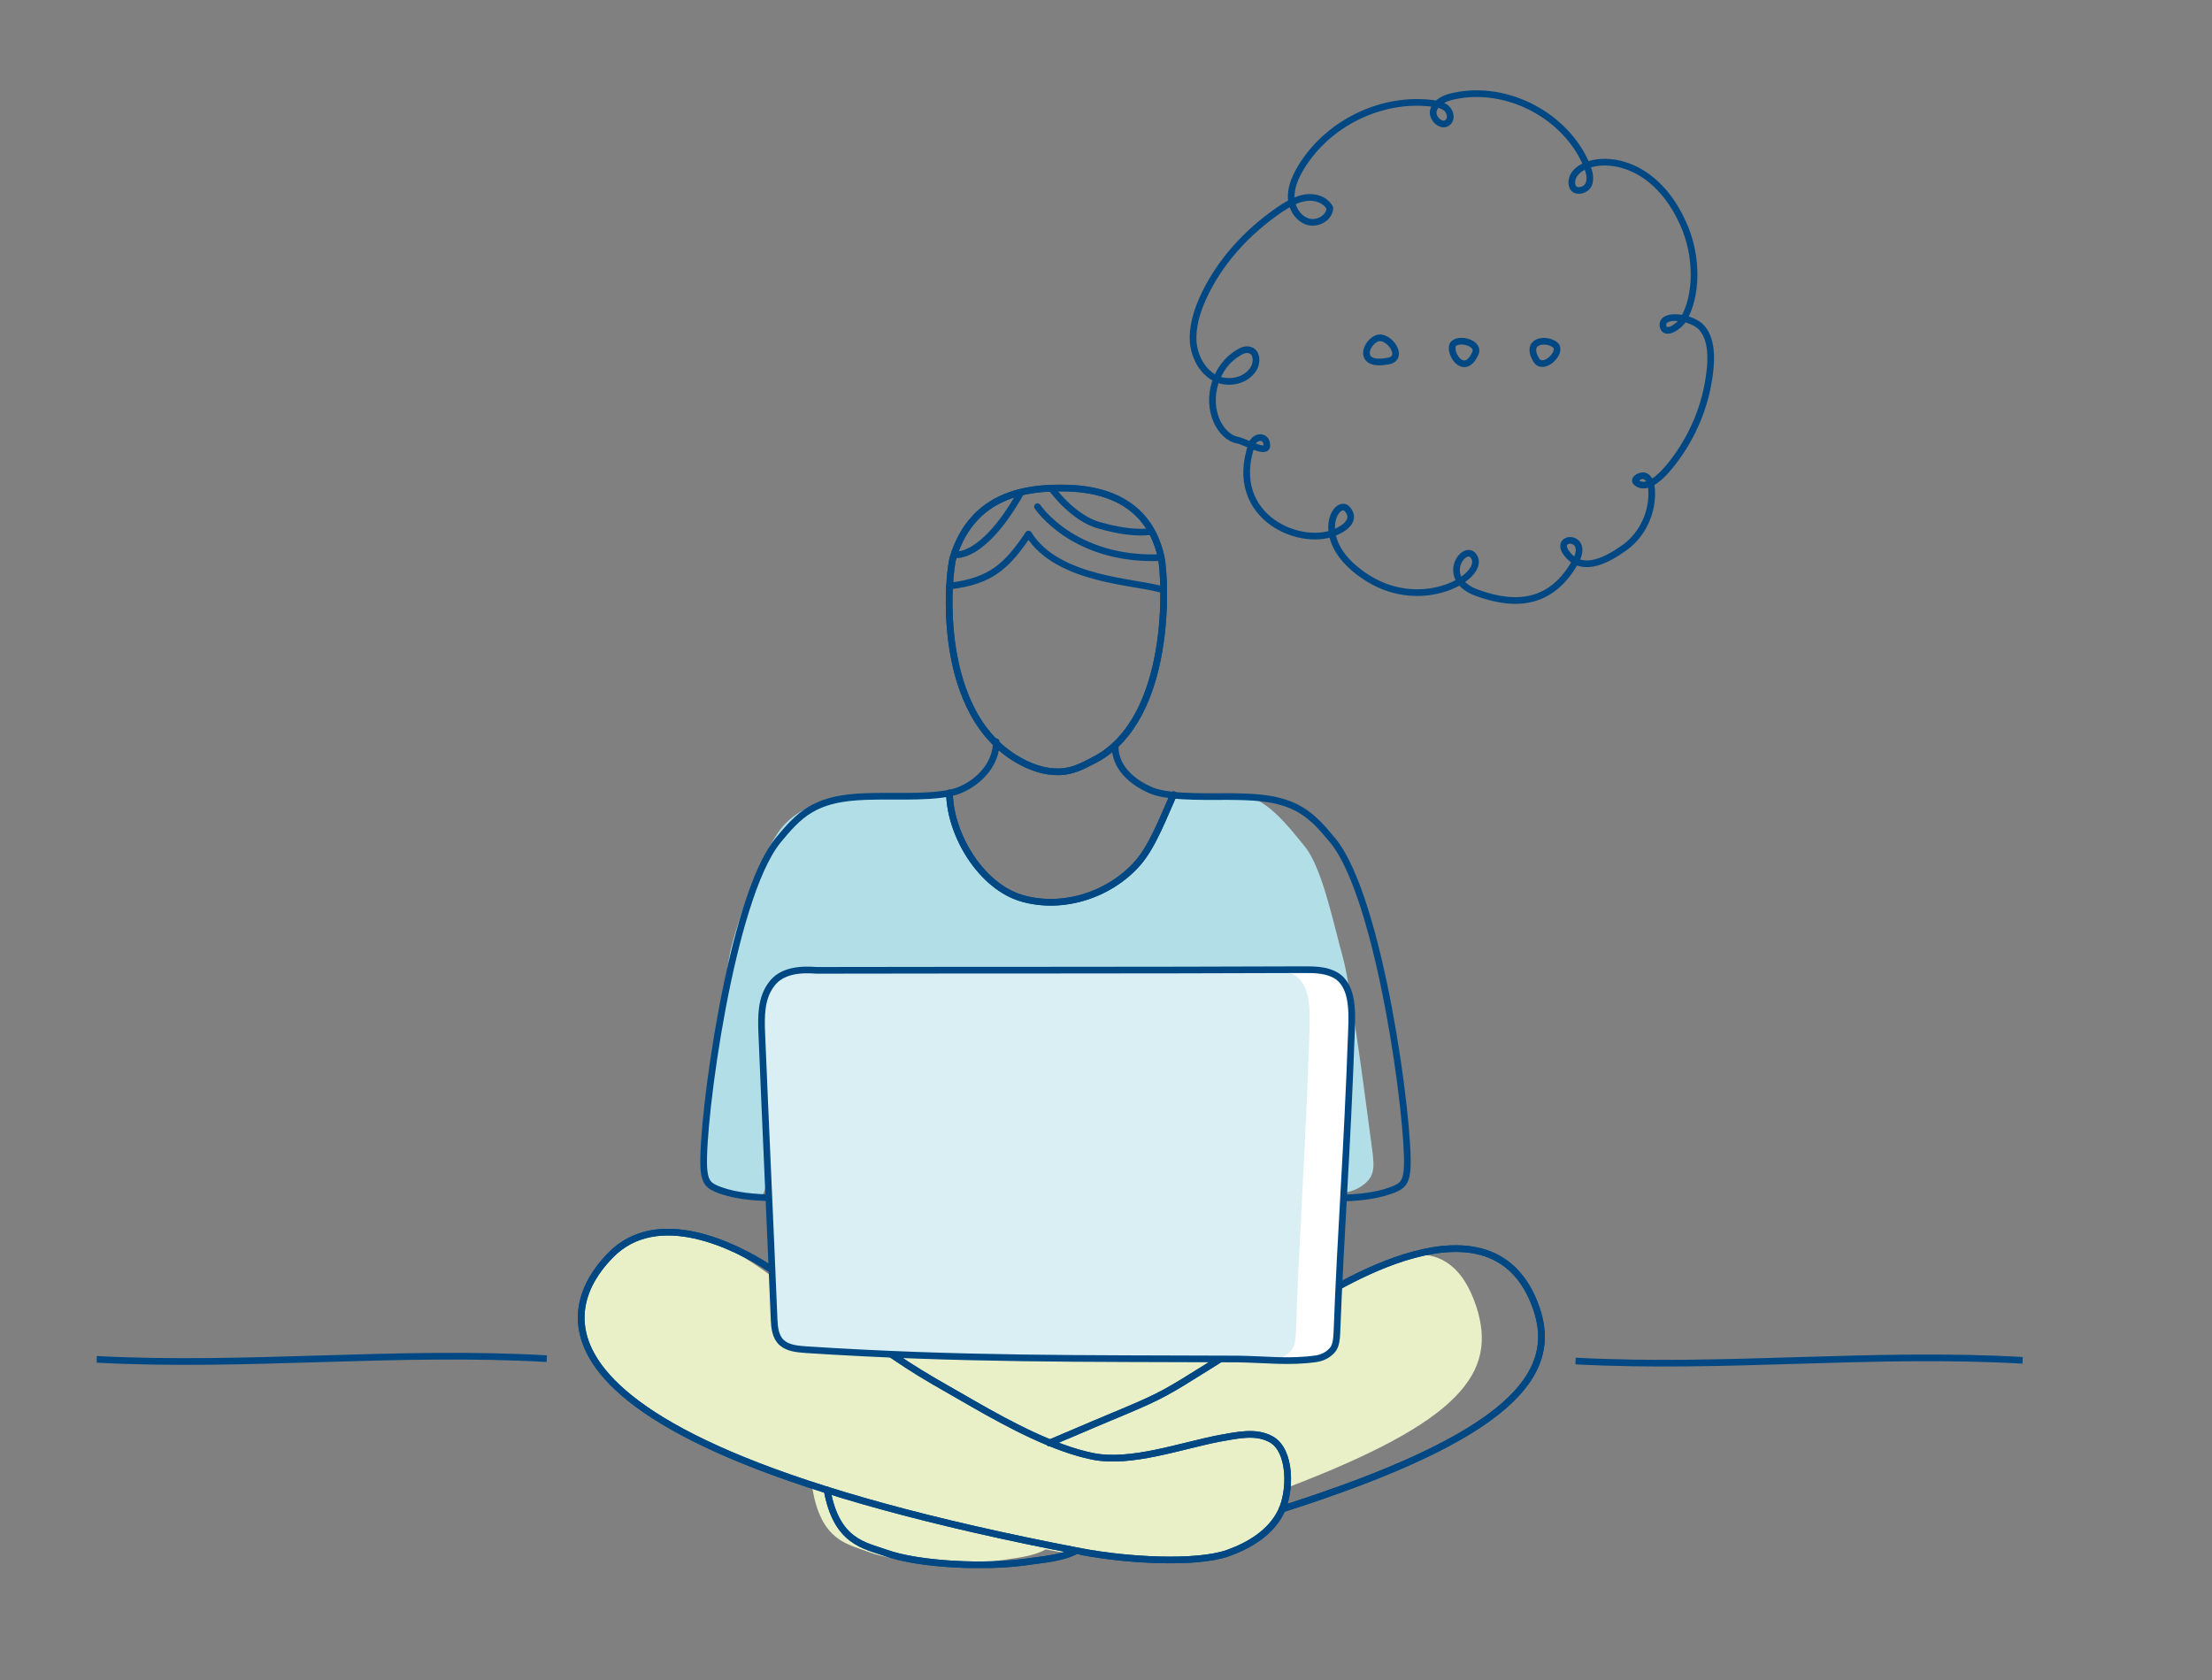 <svg xmlns="http://www.w3.org/2000/svg" xmlns:xlink="http://www.w3.org/1999/xlink" xml:space="preserve" id="Ebene_1" x="0" y="0" style="enable-background:new 0 0 663.5 504.1" version="1.1" viewBox="0 0 663.5 504.1"><rect x="0" y="0" width="663.5" height="504.1" fill="#808080" stroke="none"/><style>.st3{fill:none;stroke:#004884;stroke-width:2;stroke-linecap:round;stroke-linejoin:round;stroke-miterlimit:10}</style><defs><path id="SVGID_1_" d="M29 27h577.8v443.4H29z"/></defs><clipPath id="SVGID_00000065793801595316253780000002352082058981454243_"><use xlink:href="#SVGID_1_" style="overflow:visible"/></clipPath><path d="M284.6 237.7s-18.7.9-24 .9c-5.2 0-20.1.9-27.1 11s-14 32.2-14.8 37.7c-.9 5.5-6.1 37.7-6.1 40.4 0 2.8-5.2 23.9.9 27.6 6.1 3.7 14 3.7 14.8 3.7s1.7-4.6 1.7-4.6l68.1-42.3 73.3 22 21.8 24.8s10.5 0 14.8-2.8c4.4-2.8 4.4-5.5 3.5-11.9-.9-6.4-6.1-47.8-8.7-57-2.6-9.2-6.1-26.6-11.3-33.1-5.2-6.4-12.2-15.6-20.1-15.6h-19.2s-5.2 15.6-11.3 22c-6.1 6.4-17 10.1-26.6 10.1-9.6 0-18.3-6.4-22.7-12.9-4.4-6.2-5.3-9-7-20" style="clip-path:url(#SVGID_00000065793801595316253780000002352082058981454243_);fill:#b2dfe7"/><path d="M442.8 391.9c-7.8-23.7-26.5-15.9-41.3-5.6 1 25-5.4 20.3-18.1 21.9-11.1.8-121.1-1.8-121.1-1.8-4.6-3.3-10.8-8-21.6-16.1-2.8-2.1-7.5-6.4-13.4-10.4-9.3-6.4-31.1-18.3-44.4-3.7-7.6 8.3-30.5 39.8 60.9 70.4 0 0 6 2 0 0h-.1c2.6 15.7 10.6 16.6 16.6 18.9 9 3.4 27.6 4.6 40.5 2.5 2.8-.5 8.9-.9 12.9-3.2h-.1c-13.2-2.7 0 0 0 0 .5.1 1 .2 1.6.3 12.8 2.6 44.9 4.6 53.9 1.2 18.3-8.7 16.7-19.9 16.7-19.9 52.5-20 63.5-34.6 57-54.5" style="clip-path:url(#SVGID_00000065793801595316253780000002352082058981454243_);fill:#e9efc6"/><path d="M230.6 380.3c-9.9-6.4-33.3-18.3-47.5-3.7-9.8 10-43.3 53.6 141.3 88.9 13.7 2.6 34.4 3.8 44 .4 6.4-2.3 12.7-6.1 15.8-12.3 3.1-6.2 3.1-18.5-2.9-21.8-4.6-2.6-10.3-1.2-15.5-.3-11.5 2.2-26.6 7.7-38 5.4-11.5-2.3-25-9.5-35.8-15.7-20.4-11.7-17.1-9.5-47-30.6-3.2-2-8.2-6.3-14.4-10.3" style="clip-path:url(#SVGID_00000065793801595316253780000002352082058981454243_);fill:none;stroke:#004884;stroke-width:2;stroke-linecap:round;stroke-linejoin:round;stroke-miterlimit:10"/><path d="M384.6 452.7c68.4-21.8 83.2-40.4 76.2-60.3-13-37.3-61.5-5.4-70.9.4-52.6 32.4-30.4 20.9-75.1 40.1M248.1 447c2.8 15.7 11.3 16.6 17.7 18.9 9.6 3.4 29.5 4.6 43.3 2.5 3-.5 9.5-.9 13.7-3.2m-38-227.3c.2 12.7 9.6 28.1 21.8 31.6 12.2 3.5 26.2-1 34.6-10.5 4.6-5.2 7.9-14.2 10.8-20.6m-3.7-71.2c-2.1-9.6-8.8-20.8-29.9-20.8-9.6 0-26.5 1.3-32.5 20.8-1.5 4.9-5.8 47.8 20.8 61.5 3.8 2 8.3 3.3 12.7 2.7 3.3-.4 6.3-2.1 9.2-3.6 23.1-12.4 21.1-53.9 19.7-60.6z" style="clip-path:url(#SVGID_00000065793801595316253780000002352082058981454243_);fill:none;stroke:#004884;stroke-width:2;stroke-linecap:round;stroke-linejoin:round;stroke-miterlimit:10"/><path d="M284.8 175.8c12.7-1.4 17.5-6.4 23.7-15.6 8.8 14.2 32.8 14.2 40.5 16.8" style="clip-path:url(#SVGID_00000065793801595316253780000002352082058981454243_);fill:none;stroke:#004884;stroke-width:2;stroke-linecap:round;stroke-linejoin:round;stroke-miterlimit:10"/><defs><path id="SVGID_00000114769812559906281340000000937341505161536173_" d="M29 27h577.8v443.4H29z"/></defs><clipPath id="SVGID_00000173883961812985551460000006150688495052003218_"><use xlink:href="#SVGID_00000114769812559906281340000000937341505161536173_" style="overflow:visible"/></clipPath><path d="M334.5 223.6c-.2 6.5 5 11.1 11 13.6 6 2.4 19.1 1.6 25.6 1.8 6.5.1 13.3.6 18.9 3.9 4 2.3 7 5.9 9.9 9.4 14.1 17.5 22.9 84.1 22.2 98-.1 1.6-.3 3.3-1.2 4.6-.9 1.2-2.4 1.8-3.9 2.3-8.9 3.2-23 2.5-32.4.6m-85.8-135.3c.2 6.5-5.1 12.2-11.1 14.6-6 2.4-19.1 1.6-25.6 1.8-6.5.1-13.3.6-18.9 3.9-4 2.3-7 5.9-9.9 9.4-14.1 17.5-22.9 84.1-22.2 98 .1 1.6.3 3.3 1.2 4.6.9 1.2 2.4 1.8 3.8 2.3 8.9 3.2 23 2.5 32.4.6m222-191c4.5 5 11.5 1.4 16.9-2.5 5.4-3.9 8.5-10.8 8-17.5-.1-1.4-.5-3.1-1.8-3.8-1.3-.7-3.9.8-2.8 1.8 3.3 2.9 8.2-2.4 10.9-5.9 6-7.7 9.9-17 11.1-26.7.6-4.5.7-10.1-2.2-13.6-2.9-3.6-12.9-4.8-11.7-.4.7 2.5 4.7-.1 6-2.2 4.2-7 4.5-19-.1-29-10.7-23.7-32.6-20.1-33.3-12.6-.1.6 0 1.3.3 1.9 1 1.7 3.9.9 4.7-.8.8-1.8.2-3.9-.5-5.7-6.2-15-23.9-24.3-39.8-20.9-2.6.5-5.4 1.7-6.2 4.2-.8 2.5 2.6 5.5 4.4 3.6 1.1-1.1.6-3.1-.5-4.1-1.2-1-2.8-1.3-4.3-1.5-15.3-1.9-31.4 6-39.4 19.3-1.6 2.7-2.9 5.6-2.9 8.7 0 3.1 1.8 6.3 4.7 7.4 2.9 1.1 6.8-.9 6.9-4-1.3-2.5-4.5-3.5-7.2-3.1-2.8.4-5.3 1.9-7.6 3.4-10 6.8-18.5 16-23.4 27-1.8 4.1-3.1 8.5-2.8 12.9.4 4.4 2.7 8.9 6.7 10.9s9.5.7 11.6-3.2c.9-1.8.8-4.5-1.1-5.2-1.2-.5-2.5 0-3.6.7-6.9 4-9.8 13.6-6.4 20.8 1.2 2.5 3.3 4.9 6 5.4 2.7.6 8.9 4.4 8.9 1.6 0-.9-.4-1.9-1.3-2.2-1.2-.5-2.8.5-3.2 1.8-7.8 22.3 15.6 31.7 26 26 0 0 5.9-2.6 2.7-6.4-3.3-3.9-11.5 9.8 6.3 20.8 16.4 10.1 34.6-.5 31.8-6.3-2.5-5.2-11.3 6.3.9 10.6 12.2 4.4 22.5 2.9 29.4-9.5 4.6-8.4-7.7-7.8-2.1-1.7z" style="clip-path:url(#SVGID_00000173883961812985551460000006150688495052003218_);fill:none;stroke:#004884;stroke-width:2;stroke-linecap:round;stroke-linejoin:round;stroke-miterlimit:10"/><path d="M466.5 103.5c-2.4-2.1-9.3-1.6-5.7 4.5 2.1 3.5 8.1-2.4 5.7-4.5zm-30.9.5c-.4 3.1 3.9 8.6 6.9 2.1 1.7-3.6-6.5-5.2-6.9-2.1zm-22.8-2.4c-3.5 1.7-5.5 8.5 3.7 6.7 5.1-1-.2-8.4-3.7-6.7z" style="clip-path:url(#SVGID_00000173883961812985551460000006150688495052003218_);fill:none;stroke:#004884;stroke-width:2;stroke-linecap:round;stroke-linejoin:round;stroke-miterlimit:10"/><path d="M29 407.8c45 2.4 90-2.8 135-.2" style="clip-path:url(#SVGID_00000173883961812985551460000006150688495052003218_);fill:#fff"/><path d="M29 407.8c45 2.4 90-2.8 135-.2" style="clip-path:url(#SVGID_00000173883961812985551460000006150688495052003218_);fill:none;stroke:#004884;stroke-width:2;stroke-miterlimit:10"/><path d="M472.6 408.3c44.7 2.4 89.4-2.8 134.1-.2" style="clip-path:url(#SVGID_00000173883961812985551460000006150688495052003218_);fill:#fff"/><path d="M472.6 408.3c44.7 2.4 89.4-2.8 134.1-.2" style="clip-path:url(#SVGID_00000173883961812985551460000006150688495052003218_);fill:none;stroke:#004884;stroke-width:2;stroke-miterlimit:10"/><path d="M230.6 380.3c-9.9-6.4-33.3-18.3-47.5-3.7-9.8 10-43.3 53.6 141.3 88.9 13.7 2.6 34.4 3.8 44 .4 6.4-2.3 12.7-6.1 15.8-12.3 3.1-6.2 3.1-18.5-2.9-21.8-4.6-2.6-10.3-1.2-15.5-.3-11.5 2.2-26.6 7.7-38 5.4-11.5-2.3-25-9.5-35.8-15.7-20.4-11.7-17.1-9.5-47-30.6-3.2-2-8.2-6.3-14.4-10.3" style="clip-path:url(#SVGID_00000173883961812985551460000006150688495052003218_);fill:none;stroke:#004884;stroke-width:2;stroke-linecap:round;stroke-linejoin:round;stroke-miterlimit:10"/><path d="M384.6 452.7c68.4-21.8 83.2-40.4 76.2-60.3-13-37.3-61.5-5.4-70.9.4-52.6 32.4-30.4 20.9-75.1 40.1M248.1 447c2.8 15.7 11.3 16.6 17.7 18.9 9.6 3.4 29.5 4.6 43.3 2.5 3-.5 9.5-.9 13.7-3.2m-38-227.3c.2 12.7 9.6 28.1 21.8 31.6 12.2 3.5 26.2-1 34.6-10.5 4.6-5.2 7.9-14.2 10.8-20.6m-3.7-71.2c-2.1-9.6-8.8-20.8-29.9-20.8-9.6 0-26.5 1.3-32.5 20.8-1.5 4.9-5.8 47.8 20.8 61.5 3.8 2 8.3 3.3 12.7 2.7 3.3-.4 6.3-2.1 9.2-3.6 23.1-12.4 21.1-53.9 19.7-60.6z" style="clip-path:url(#SVGID_00000173883961812985551460000006150688495052003218_);fill:none;stroke:#004884;stroke-width:2;stroke-linecap:round;stroke-linejoin:round;stroke-miterlimit:10"/><defs><path id="SVGID_00000139267008095666655390000011820447790723415734_" d="M29 27h577.8v443.4H29z"/></defs><clipPath id="SVGID_00000181056600951318943020000006715073979385927042_"><use xlink:href="#SVGID_00000139267008095666655390000011820447790723415734_" style="overflow:visible"/></clipPath><path d="M311.2 152s10.6 16.1 36.4 15.3m-61-.9s8.1 1.5 19.3-18.1" style="clip-path:url(#SVGID_00000181056600951318943020000006715073979385927042_);fill:none;stroke:#004884;stroke-width:2;stroke-linecap:round"/><path d="M315.3 146.4s6.6 9.3 14.8 11.3c10.2 2.9 15.3 1.7 15.3 1.7" style="clip-path:url(#SVGID_00000181056600951318943020000006715073979385927042_);fill:none;stroke:#004884;stroke-width:2"/><path d="M244.9 291.1c49.1-.1 96.9 0 146-.2 3 0 6.1 0 8.8 1.2 6.1 2.6 5.9 10.7 5.7 16.7-1.4 39-3.2 59.3-4.4 91.2-.1 1.6-.2 3.4-1.1 4.7-1.1 1.5-3 2.6-5 2.9-8.1 1.2-15.6.2-23.6.1-46.1-.2-83.5.2-129.5-2.8-2.6-.2-5.4-.4-7.3-2.1-1.9-1.7-2.2-4.5-2.3-6.9-1.2-29.2-2.5-56.6-3.7-85.8-.2-5.1-.3-10.6 2.9-14.8 3-4.2 8.8-4.6 13.5-4.2" style="clip-path:url(#SVGID_00000181056600951318943020000006715073979385927042_);fill:#fff"/><path d="M244.9 291.1c49.1-.1 96.9 0 146-.2 3 0 6.1 0 8.8 1.2 6.1 2.6 5.9 10.7 5.7 16.7-1.4 39-3.2 59.3-4.4 91.2-.1 1.6-.2 3.4-1.1 4.7-1.1 1.5-3 2.6-5 2.9-8.1 1.2-15.6.2-23.6.1-46.1-.2-83.5.2-129.5-2.8-2.6-.2-5.4-.4-7.3-2.1-1.9-1.7-2.2-4.5-2.3-6.9-1.2-29.2-2.5-56.6-3.7-85.8-.2-5.1-.3-10.6 2.9-14.8 3-4.2 8.8-4.6 13.5-4.2z" style="clip-path:url(#SVGID_00000181056600951318943020000006715073979385927042_);fill:none;stroke:#006a83;stroke-width:1.5;stroke-linecap:round;stroke-linejoin:round;stroke-miterlimit:10"/><path d="M243.7 291.1c45.6-.1 89.9 0 135.6-.2 2.8 0 5.7 0 8.2 1.2 5.6 2.6 5.5 10.7 5.3 16.7-1.3 39-3 59.3-4.1 91.2-.1 1.6-.2 3.4-1.1 4.7-1 1.5-2.8 2.6-4.6 2.9-7.5 1.2-14.5.2-21.9.1-42.8-.2-77.5.2-120.2-2.8-2.4-.2-5-.4-6.8-2.1-1.8-1.7-2-4.5-2.1-6.9-1.1-29.2-2.3-56.6-3.4-85.8-.2-5.1-.3-10.6 2.6-14.8 2.8-4.2 8.2-4.6 12.5-4.2" style="clip-path:url(#SVGID_00000181056600951318943020000006715073979385927042_);fill:#d9eff3"/><path d="M244.9 291.1c49.1-.1 96.9 0 146-.2 3 0 6.1 0 8.8 1.2 6.1 2.6 5.9 10.7 5.7 16.7-1.4 39-3.2 59.3-4.4 91.2-.1 1.6-.2 3.4-1.1 4.7-1.1 1.5-3 2.6-5 2.9-8.1 1.2-15.6.2-23.6.1-46.1-.2-83.5.2-129.5-2.8-2.6-.2-5.4-.4-7.3-2.1-1.9-1.7-2.2-4.5-2.3-6.9-1.2-29.2-2.5-56.6-3.7-85.8-.2-5.1-.3-10.6 2.9-14.8 3-4.2 8.8-4.6 13.5-4.2z" style="clip-path:url(#SVGID_00000181056600951318943020000006715073979385927042_);fill:none;stroke:#004884;stroke-width:2;stroke-linecap:round;stroke-linejoin:round;stroke-miterlimit:10"/></svg>